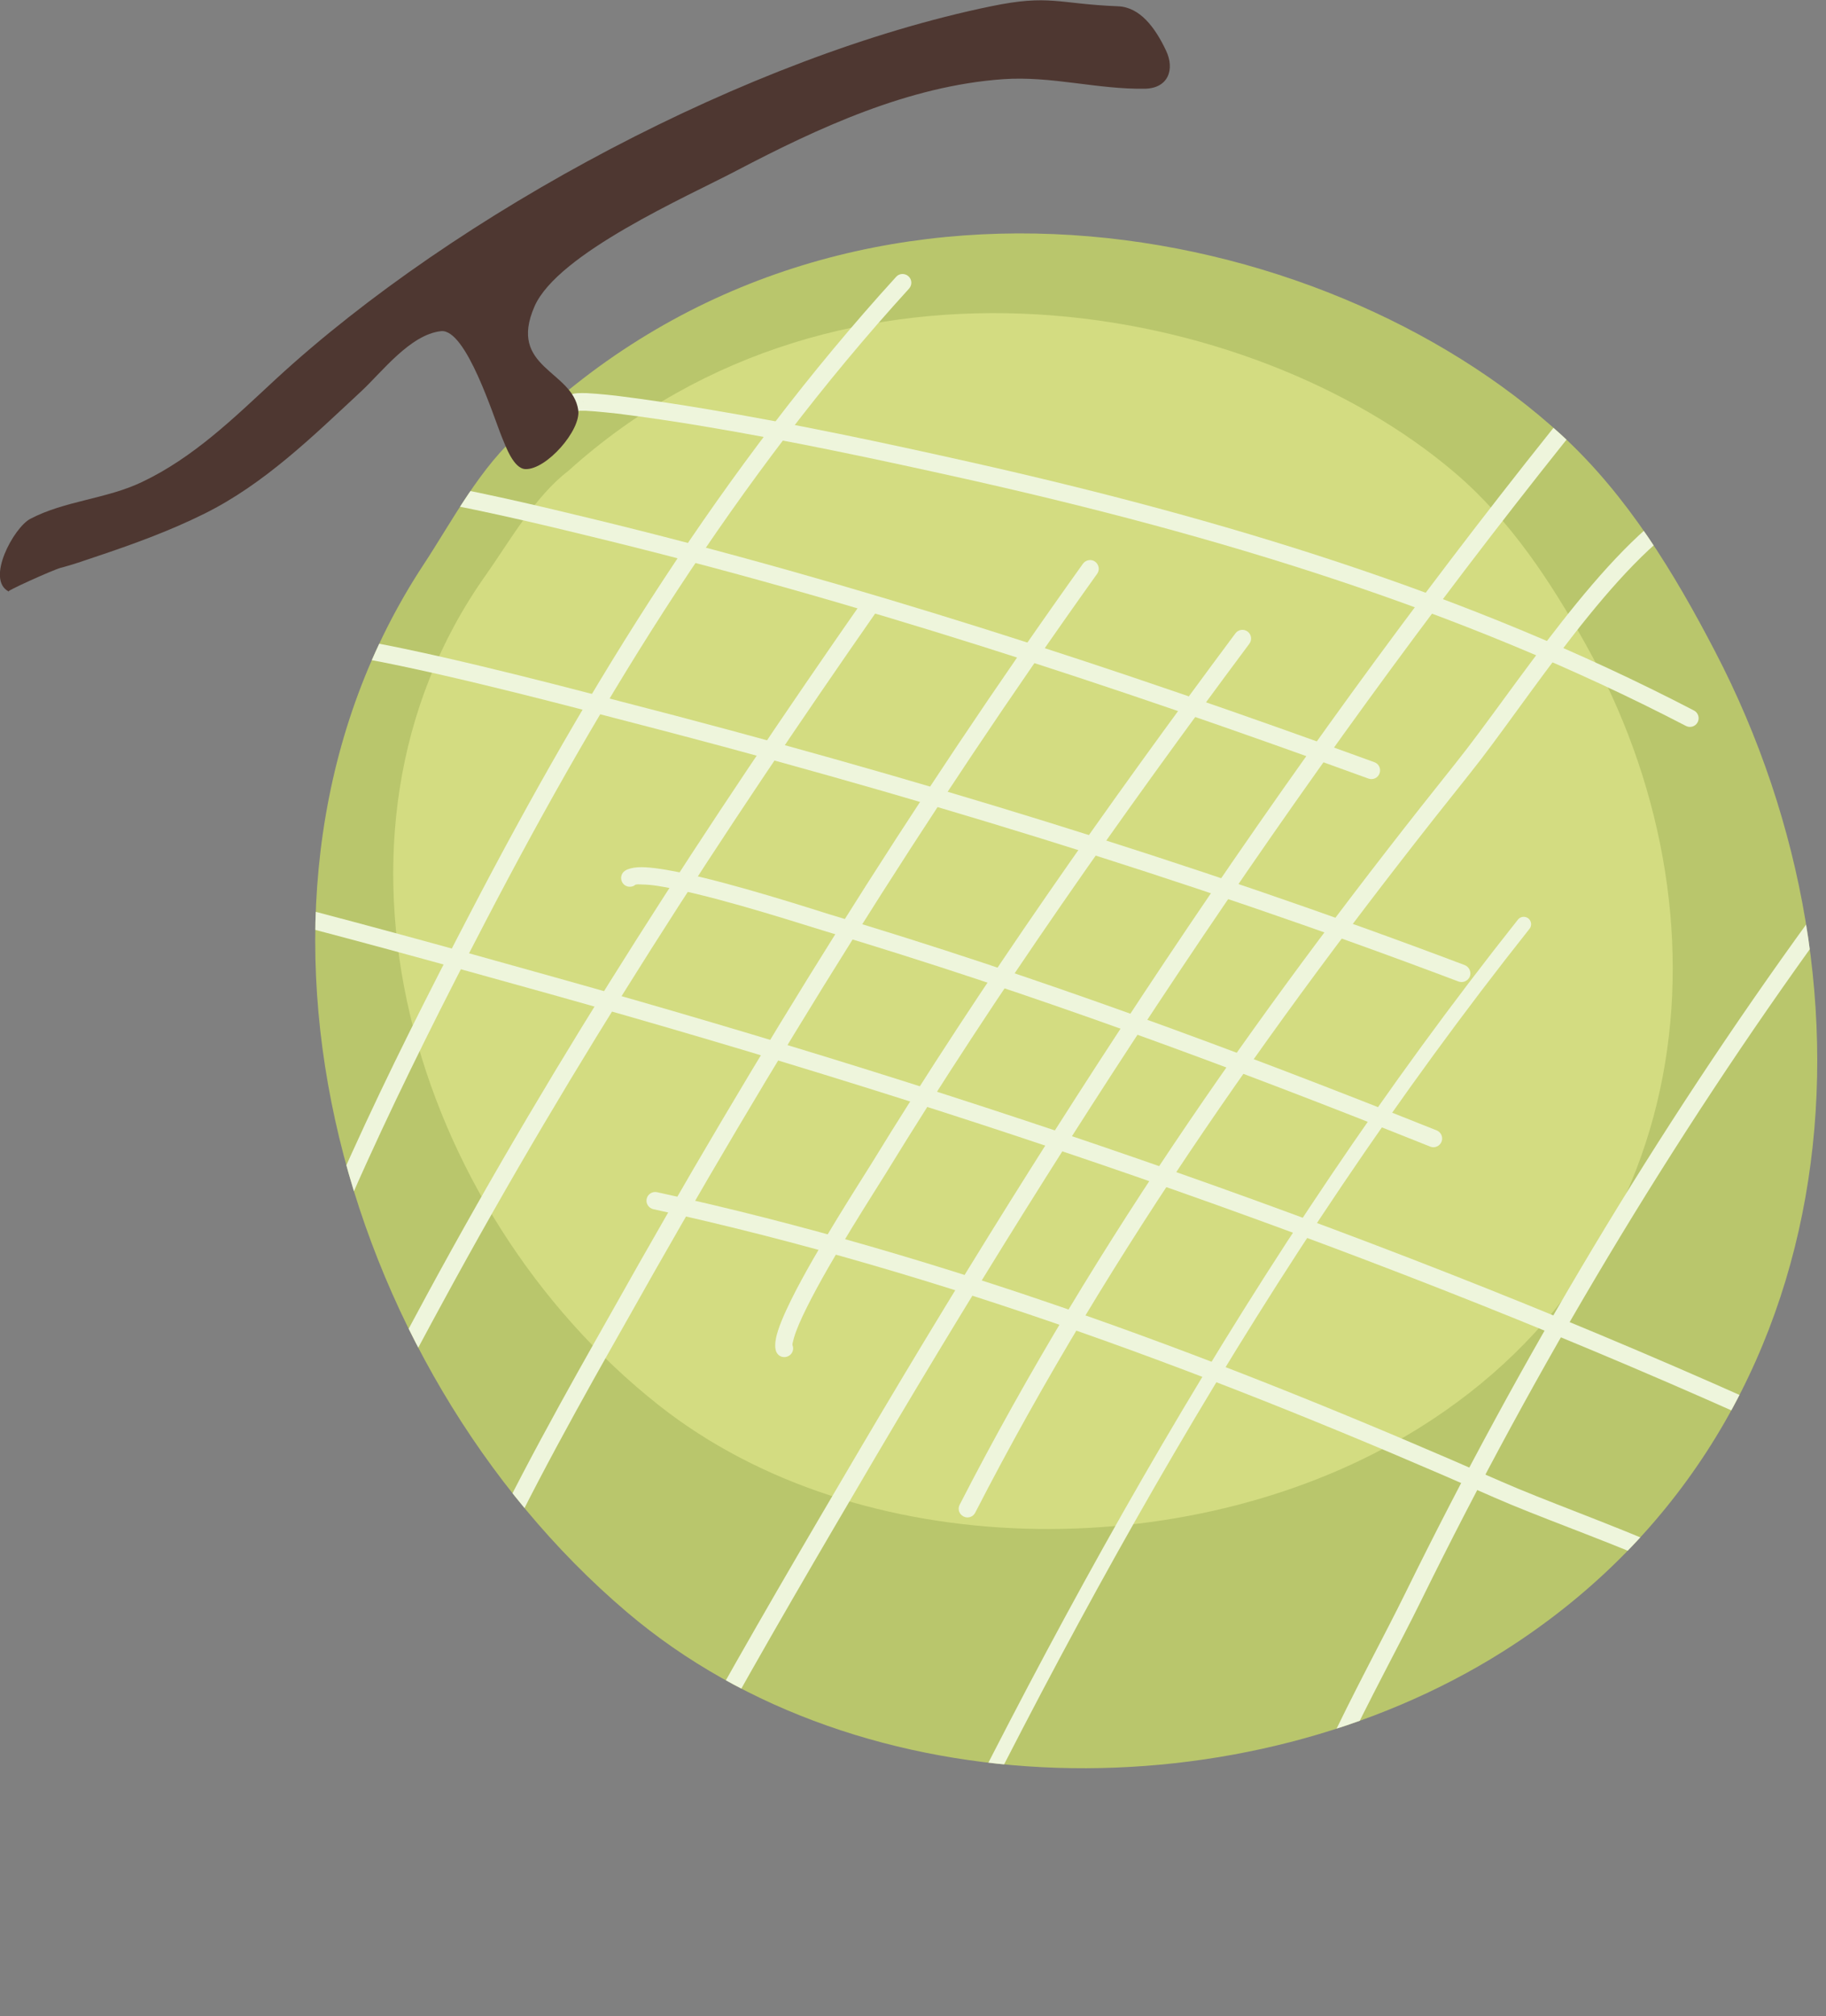 <?xml version="1.0" encoding="UTF-8"?><svg id="_イヤー_2" xmlns="http://www.w3.org/2000/svg" xmlns:xlink="http://www.w3.org/1999/xlink" viewBox="0 0 90.19 99.54"><rect x="0" y="0" width="90.19" height="99.54" fill="#808080" stroke="none"/><defs><style>.cls-1{fill:#b9c66c;}.cls-1,.cls-2,.cls-3,.cls-4{fill-rule:evenodd;}.cls-2{fill:#4e3731;}.cls-5{stroke:#eef5dc;stroke-linecap:round;stroke-linejoin:round;stroke-width:.73px;}.cls-5,.cls-6{fill:none;}.cls-3{fill:#d3dc81;}.cls-7{clip-path:url(#clippath);}.cls-6{clip-rule:evenodd;}.cls-4{fill:#eef5dc;}</style><clipPath id="clippath"><path class="cls-6" d="M25.72,21.36c-1.93,1.57-3.45,4.47-4.79,6.5-10.75,16.32-4.27,39.58,10.03,51.73,11.66,9.91,30.57,9.94,43.24,1.97,17.14-10.79,19.28-32.57,10.51-49.4-2.02-3.88-4.33-7.69-7.57-10.67-11.82-10.85-35.64-15.47-51.42-.13h0Z"/></clipPath></defs><g id="back"><g><path class="cls-1" d="M25.72,21.36c-1.93,1.57-3.45,4.47-4.79,6.5-10.75,16.32-4.27,39.58,10.03,51.73,11.66,9.91,30.57,9.94,43.24,1.97,17.14-10.79,19.28-32.57,10.51-49.4-2.02-3.88-4.33-7.69-7.57-10.67-11.82-10.85-35.64-15.47-51.42-.13h0Z"/><path class="cls-3" d="M28.07,23.25c-1.64,1.24-2.94,3.54-4.08,5.15-9.16,12.93-3.64,31.35,8.55,40.98,9.94,7.85,26.04,7.88,36.83,1.56,14.6-8.55,16.42-25.8,8.95-39.13-1.72-3.07-3.69-6.1-6.45-8.46-10.07-8.59-30.36-12.25-43.8-.1h0Z"/><g class="cls-7"><path class="cls-5" d="M43.24,99.18c8.96-18.86,18.98-37.12,32.02-53.55"/><path class="cls-4" d="M15.82,63.08c.02-.08,.05-.21,.08-.32,.18-.56,.49-1.36,.54-1.47,.54-1.34,1.11-2.66,1.71-3.97,1.83-4.02,3.82-7.96,5.86-11.88,5.81-11.15,12.4-21.88,20.89-31.19,.16-.18,.15-.45-.03-.61-.18-.16-.45-.15-.61,.03-8.54,9.37-15.18,20.16-21.02,31.38-2.05,3.93-4.05,7.88-5.88,11.92-.6,1.32-1.18,2.66-1.72,4.01-.05,.12-.38,.95-.56,1.54-.1,.32-.15,.59-.14,.71,.02,.17,.09,.27,.16,.33,.1,.08,.22,.13,.37,.1,.23-.04,.39-.26,.35-.5,0-.02,0-.04-.01-.06h0Zm-.34-.29s-.08,0-.13,0c.04,0,.08,0,.13,0h0Z"/><path class="cls-4" d="M16.95,74.24c.02-.09,.06-.3,.12-.46,.23-.6,.63-1.32,.7-1.46,1.25-2.72,2.65-5.37,4.08-7.99,6.44-11.87,13.81-23.19,21.53-34.26,.14-.2,.09-.46-.11-.6-.2-.14-.46-.09-.6,.11-7.74,11.1-15.13,22.44-21.58,34.34-1.43,2.64-2.85,5.31-4.1,8.05-.09,.21-.82,1.51-.9,2.16-.04,.37,.09,.61,.28,.73,.2,.13,.47,.07,.6-.13,.1-.15,.09-.34-.01-.48h0Z"/><path class="cls-4" d="M23.65,79.92c-.02-.18,.06-.47,.18-.85,.22-.68,.61-1.59,1.1-2.63,1.93-4.09,5.37-10.07,6.04-11.26,7.1-12.65,14.78-25.04,23.22-36.85,.14-.19,.09-.46-.1-.6-.19-.14-.46-.09-.6,.1-8.46,11.83-16.16,24.25-23.27,36.93-.67,1.2-4.13,7.2-6.07,11.32-.59,1.26-1.05,2.35-1.24,3.07-.1,.37-.14,.67-.11,.87,.03,.24,.24,.41,.48,.38,.24-.03,.41-.24,.38-.48h0Z"/><path class="cls-4" d="M39.15,66.44c-.03-.08,.02-.2,.06-.37,.11-.39,.34-.92,.64-1.52,1.2-2.42,3.48-5.92,3.88-6.58,5.53-9.02,11.66-17.71,17.98-26.19,.14-.19,.1-.46-.09-.6-.19-.14-.46-.1-.6,.09-6.33,8.5-12.48,17.21-18.02,26.25-.41,.67-2.71,4.21-3.92,6.65-.38,.77-.66,1.44-.75,1.89-.06,.28-.05,.5,0,.65,.08,.23,.32,.35,.55,.27,.23-.08,.35-.32,.27-.55h0Z"/><path class="cls-4" d="M32.84,90.52c-.04-.06-.02-.16,0-.26,.03-.2,.11-.42,.21-.66,.54-1.29,1.77-3,2.04-3.5,2.64-4.78,5.41-9.5,8.18-14.21,10.93-18.53,22.92-36.56,36.56-53.22,.15-.18,.12-.46-.06-.61-.18-.15-.46-.12-.61,.06-13.67,16.69-25.68,34.76-36.63,53.33-2.78,4.72-5.55,9.44-8.2,14.23-.28,.51-1.53,2.26-2.08,3.58-.16,.38-.26,.74-.28,1.03-.02,.27,.03,.49,.13,.66,.12,.21,.38,.28,.59,.16,.21-.12,.28-.38,.16-.59h0Z"/><path class="cls-4" d="M83.26,24.66c-4.03,2.33-8.48,9.41-11.34,12.99-9.2,11.5-17.78,23.52-24.52,36.64-.11,.21-.03,.47,.19,.58,.21,.11,.47,.03,.58-.19,6.72-13.07,15.27-25.04,24.43-36.49,2.81-3.51,7.14-10.49,11.1-12.78,.21-.12,.28-.38,.16-.59-.12-.21-.38-.28-.59-.16h0Z"/><path class="cls-4" d="M63.55,94.99c.46-4.78,4.59-11.77,6.65-15.98,5.68-11.55,12.34-22.72,19.9-33.13,.14-.19,.1-.46-.1-.6-.19-.14-.46-.1-.6,.1-7.59,10.45-14.28,21.66-19.98,33.26-2.1,4.28-6.27,11.41-6.74,16.27-.02,.24,.15,.45,.39,.47,.24,.02,.45-.15,.47-.39h0Z"/><path class="cls-4" d="M28.6,20.28c.08,0,.21,0,.33,0,.59,.03,1.44,.13,1.56,.14,1.43,.18,2.85,.39,4.28,.63,4.36,.73,8.68,1.65,12.99,2.61,12.27,2.75,24.33,6.37,35.51,12.18,.21,.11,.47,.03,.58-.18,.11-.21,.03-.47-.18-.58-11.25-5.85-23.38-9.49-35.72-12.26-4.33-.97-8.66-1.89-13.03-2.62-1.43-.24-2.87-.46-4.31-.64-.13-.02-1.02-.12-1.63-.15-.34-.01-.61,0-.72,.05-.16,.06-.23,.16-.27,.24-.06,.12-.07,.25,0,.39,.1,.22,.36,.31,.57,.21,.02,0,.04-.02,.05-.03h0Zm.2-.4s-.01-.08-.03-.12c.02,.04,.03,.08,.03,.12h0Z"/><path class="cls-4" d="M18.11,24.24c.09,0,.31-.02,.48,0,.64,.07,1.43,.27,1.59,.3,2.95,.51,5.87,1.18,8.77,1.89,13.13,3.17,25.96,7.39,38.64,12.01,.22,.08,.47-.03,.55-.26,.08-.22-.03-.47-.26-.55-12.71-4.63-25.58-8.86-38.73-12.04-2.92-.71-5.86-1.39-8.83-1.9-.22-.04-1.67-.41-2.32-.31-.36,.05-.57,.24-.64,.46-.07,.23,.05,.47,.28,.54,.17,.06,.35,0,.46-.14h0Z"/><path class="cls-4" d="M14.34,32.18c.17-.07,.47-.07,.87-.04,.71,.04,1.7,.18,2.82,.39,4.45,.82,11.11,2.61,12.44,2.95,14.05,3.61,28,7.85,41.57,12.98,.22,.08,.47-.03,.56-.25,.08-.22-.03-.47-.25-.56-13.6-5.14-27.58-9.39-41.66-13.01-1.33-.34-8.02-2.14-12.5-2.96-1.37-.25-2.54-.41-3.29-.41-.39,0-.68,.04-.87,.12-.22,.09-.33,.34-.24,.56,.09,.22,.34,.33,.56,.24h0Z"/><path class="cls-4" d="M31.35,43.7c.07-.05,.2-.04,.37-.03,.41,0,.98,.09,1.63,.23,2.65,.54,6.61,1.84,7.36,2.06,10.13,3.03,20.11,6.72,29.93,10.65,.22,.09,.47-.02,.56-.24,.09-.22-.02-.47-.24-.56-9.84-3.93-19.84-7.64-30-10.67-.75-.23-4.76-1.54-7.44-2.08-.84-.17-1.56-.27-2.02-.24-.28,.02-.5,.08-.63,.17-.2,.13-.25,.4-.12,.6,.13,.2,.4,.25,.6,.12h0Z"/><path class="cls-4" d="M6.45,43.78c.05-.05,.15-.06,.25-.07,.2-.02,.43,0,.7,.03,1.38,.19,3.35,.94,3.9,1.07,5.3,1.33,10.57,2.79,15.84,4.26,20.72,5.8,41.22,12.76,60.82,21.66,.22,.1,.47,0,.57-.21,.1-.22,0-.47-.21-.57-19.64-8.92-40.19-15.9-60.95-21.71-5.27-1.48-10.55-2.94-15.86-4.27-.56-.14-2.58-.9-4-1.09-.41-.06-.78-.06-1.06-.01-.26,.05-.47,.15-.61,.29-.17,.17-.17,.44,0,.61,.17,.17,.44,.17,.61,0h0Z"/><path class="cls-4" d="M89.63,80.77c-3.29-3.3-11.28-5.78-15.47-7.62-13.48-5.93-27.3-11.15-41.71-14.29-.23-.05-.46,.1-.51,.33-.05,.23,.1,.46,.33,.51,14.36,3.13,28.12,8.33,41.55,14.24,4.11,1.81,11.98,4.2,15.2,7.44,.17,.17,.44,.17,.61,0,.17-.17,.17-.44,0-.61h0Z"/></g><path class="cls-2" d="M.44,29.21c-.33,.05,2.22-1.09,2.54-1.17,.58-.15,1.15-.35,1.71-.54,1.83-.61,3.68-1.28,5.41-2.14,2.96-1.47,5.33-3.8,7.72-6.02,1.04-.96,2.43-2.82,3.96-2.99,1.24-.14,2.6,4.24,3.02,5.26,.18,.43,.57,1.53,1.15,1.55,1.04,.04,2.76-1.93,2.61-2.92-.29-1.96-3.49-2.07-2.16-5.11,1.14-2.62,7.55-5.43,9.95-6.69,4.08-2.14,8.54-4.2,13.19-4.53,2.39-.17,4.66,.51,7.01,.47,1.15-.02,1.49-.95,1.04-1.89-.54-1.14-1.29-2.14-2.37-2.18-2.98-.12-3.37-.6-6.27,0C37.04,2.76,22.55,10.49,13.61,18.73c-2.05,1.9-4.05,3.86-6.6,5.07-1.76,.84-3.81,.92-5.52,1.82-.8,.42-2.22,3-1.05,3.59H.44Z"/></g></g></svg>